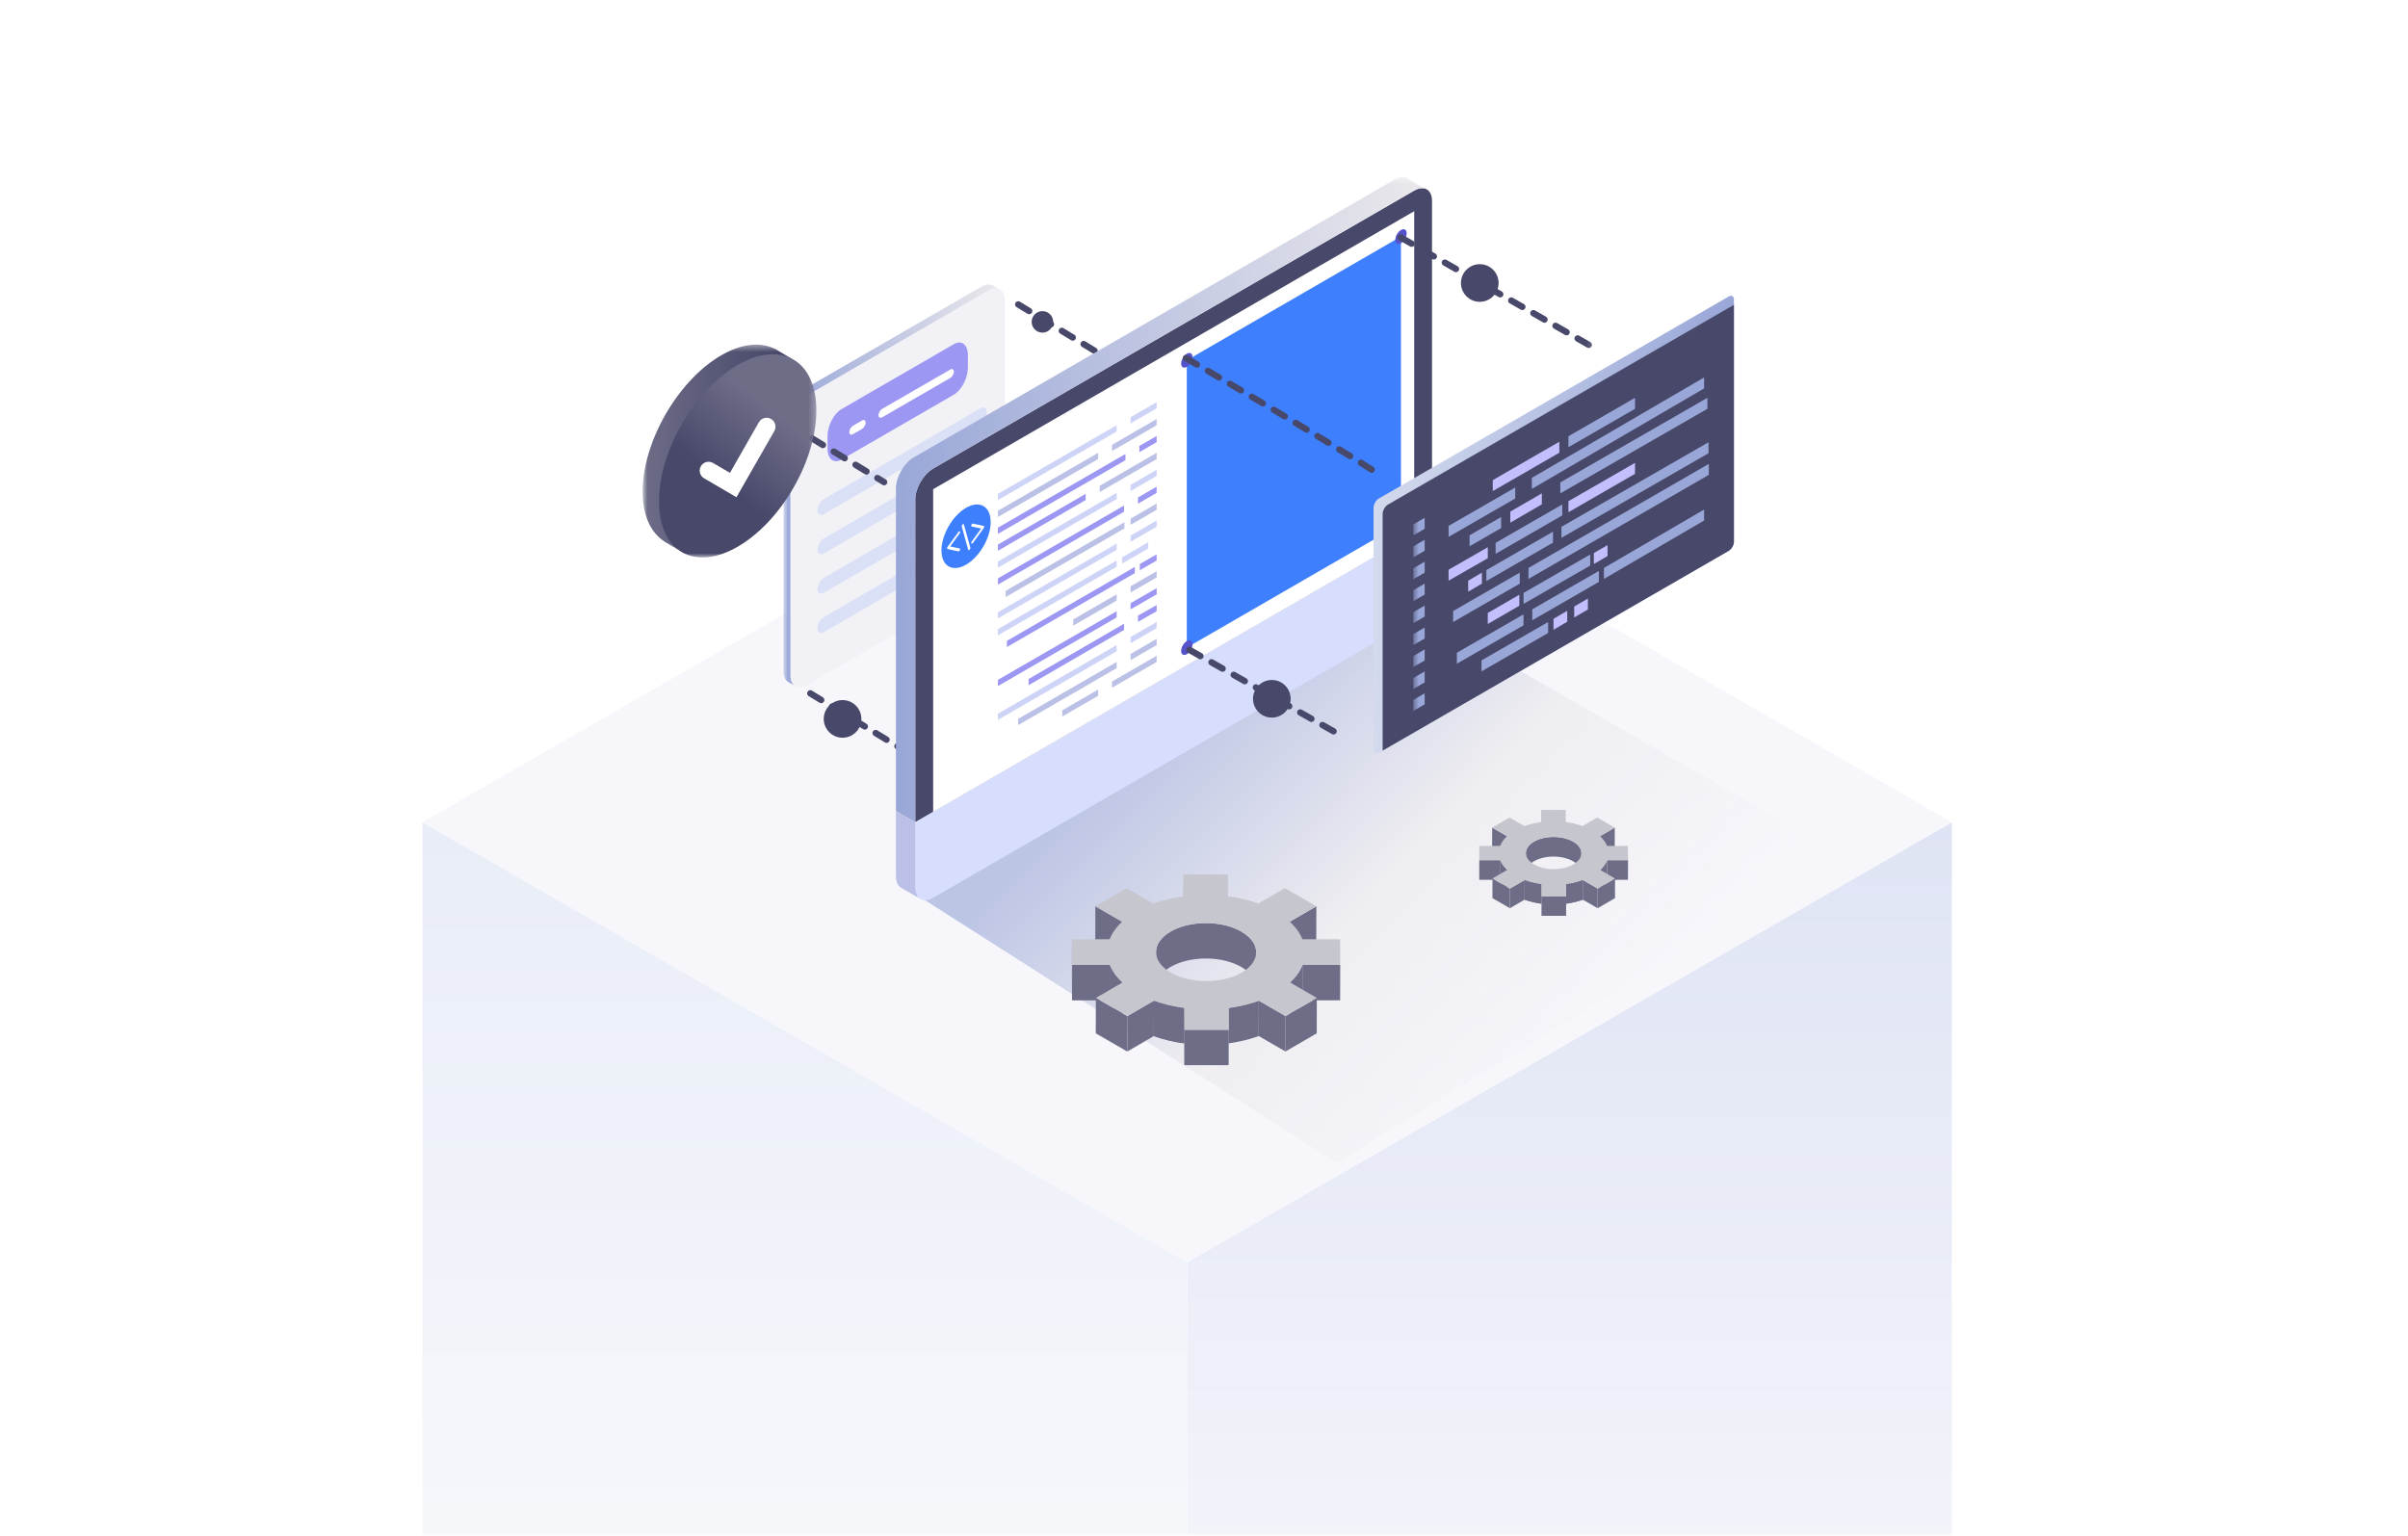 <svg width="359" height="229" viewBox="0 0 359 229" fill="none" xmlns="http://www.w3.org/2000/svg">
<mask id="mask0_5160_33892" style="mask-type:alpha" maskUnits="userSpaceOnUse" x="0" y="9" width="359" height="220">
<path d="M359 9H0V229H359V9Z" fill="white"/>
</mask>
<g mask="url(#mask0_5160_33892)">
<g style="mix-blend-mode:multiply">
<path style="mix-blend-mode:multiply" d="M176.996 415L290.996 349.387V122.612L176.996 188.224V415Z" fill="url(#paint0_linear_5160_33892)"/>
<path style="mix-blend-mode:multiply" d="M176.996 415L62.996 349.387V122.612L176.996 188.225V415Z" fill="url(#paint1_linear_5160_33892)"/>
<g style="mix-blend-mode:multiply">
<path d="M176.996 188.225L62.996 122.612L176.99 57L290.996 122.612L176.996 188.225Z" fill="#F6F6FB"/>
</g>
</g>
<g opacity="0.62" filter="url(#filter0_f_5160_33892)">
<path d="M135.805 132.894L199.305 173.394L274.305 127.394L209.805 90.394L135.805 132.894Z" fill="url(#paint2_linear_5160_33892)"/>
</g>
<path d="M176.43 135.672L176.447 138.928L176.462 133.649L176.444 130.393L176.43 135.672Z" fill="#808080"/>
<path d="M192.277 142.719L196.235 140.418L196.25 135.14L192.292 137.44L192.277 142.719Z" fill="#6D6D88"/>
<path d="M163.289 140.418L167.273 142.719L167.288 137.441L163.304 135.141L163.289 140.418Z" fill="#6D6D88"/>
<path d="M187.268 146.418L187.281 141.996C187.281 141.717 187.235 141.439 187.144 141.163C186.922 140.497 186.425 139.854 185.659 139.296C185.48 139.165 185.286 139.037 185.076 138.916C184.917 138.824 184.753 138.739 184.584 138.657C184.568 138.649 184.553 138.642 184.538 138.634C184.377 138.557 184.212 138.487 184.045 138.418C184.03 138.412 184.015 138.404 184 138.399C183.987 138.394 183.973 138.389 183.96 138.385C183.832 138.335 183.701 138.286 183.568 138.241C183.547 138.234 183.525 138.227 183.503 138.22C183.388 138.182 183.272 138.146 183.155 138.112C183.134 138.106 183.114 138.099 183.093 138.093C183.07 138.086 183.046 138.08 183.023 138.075C182.949 138.054 182.873 138.034 182.798 138.015C182.752 138.004 182.707 137.992 182.66 137.981C182.578 137.961 182.496 137.943 182.414 137.925C182.38 137.918 182.348 137.91 182.316 137.903C182.306 137.901 182.297 137.9 182.288 137.897C182.215 137.882 182.141 137.869 182.067 137.856C182.022 137.848 181.978 137.838 181.933 137.83C181.845 137.815 181.755 137.801 181.667 137.789C181.636 137.784 181.606 137.778 181.575 137.774H181.57C181.452 137.756 181.335 137.741 181.216 137.728C181.187 137.725 181.157 137.723 181.127 137.719C181.037 137.71 180.946 137.701 180.856 137.693H180.849C180.81 137.689 180.769 137.687 180.73 137.683C180.651 137.678 180.574 137.672 180.495 137.667C180.449 137.665 180.401 137.664 180.355 137.661C180.28 137.658 180.205 137.654 180.129 137.652C180.125 137.652 180.12 137.652 180.114 137.652C180.078 137.652 180.044 137.652 180.008 137.652C179.926 137.651 179.844 137.65 179.761 137.65C179.709 137.65 179.656 137.651 179.604 137.652C179.533 137.652 179.463 137.654 179.392 137.657C179.378 137.657 179.364 137.657 179.349 137.657C179.315 137.658 179.279 137.66 179.244 137.663C179.162 137.666 179.079 137.669 178.996 137.675C178.945 137.679 178.896 137.682 178.845 137.686C178.765 137.691 178.685 137.698 178.606 137.705C178.577 137.708 178.55 137.71 178.521 137.712C178.501 137.715 178.481 137.717 178.461 137.719C178.338 137.732 178.216 137.747 178.095 137.763C178.073 137.767 178.051 137.769 178.028 137.771C177.887 137.791 177.745 137.814 177.606 137.838C177.594 137.841 177.581 137.842 177.567 137.844C177.53 137.851 177.494 137.859 177.458 137.866C177.392 137.879 177.326 137.892 177.26 137.906C177.208 137.916 177.155 137.929 177.103 137.94C177.039 137.954 176.975 137.969 176.912 137.984C176.86 137.997 176.808 138.01 176.756 138.024C176.693 138.04 176.631 138.056 176.568 138.073C176.517 138.087 176.466 138.102 176.417 138.117C176.354 138.136 176.293 138.154 176.232 138.174C176.206 138.182 176.179 138.189 176.154 138.197C176.135 138.203 176.118 138.21 176.1 138.216C175.988 138.253 175.879 138.291 175.77 138.331C175.749 138.34 175.728 138.346 175.708 138.353C175.581 138.402 175.456 138.453 175.333 138.506C175.302 138.52 175.272 138.534 175.242 138.548C175.147 138.591 175.055 138.635 174.962 138.68C174.928 138.696 174.895 138.713 174.861 138.73C174.746 138.789 174.631 138.85 174.521 138.914L174.518 138.916C174.486 138.933 174.456 138.952 174.426 138.97C174.398 138.988 174.373 139.005 174.345 139.021C174.299 139.05 174.252 139.079 174.209 139.108C174.168 139.135 174.13 139.161 174.09 139.188C174.048 139.218 174.005 139.247 173.963 139.277C173.925 139.305 173.889 139.333 173.852 139.36C173.813 139.39 173.773 139.42 173.736 139.452C173.7 139.481 173.667 139.51 173.632 139.539C173.596 139.57 173.56 139.6 173.526 139.632C173.511 139.645 173.496 139.658 173.481 139.672C173.468 139.684 173.456 139.697 173.444 139.709C173.384 139.764 173.329 139.82 173.275 139.876C173.256 139.895 173.238 139.915 173.22 139.933C173.152 140.007 173.087 140.082 173.027 140.159C173.025 140.162 173.021 140.166 173.019 140.168C173.005 140.185 172.993 140.204 172.979 140.221C172.944 140.269 172.908 140.317 172.874 140.366C172.856 140.393 172.839 140.419 172.822 140.447C172.794 140.491 172.766 140.535 172.741 140.579C172.734 140.591 172.726 140.603 172.719 140.615C172.709 140.632 172.7 140.651 172.691 140.669C172.672 140.706 172.652 140.744 172.633 140.782C172.618 140.813 172.603 140.844 172.589 140.875C172.573 140.912 172.557 140.95 172.542 140.988C172.535 141.005 172.527 141.021 172.52 141.038C172.514 141.053 172.511 141.07 172.505 141.085C172.492 141.121 172.481 141.155 172.469 141.191C172.459 141.225 172.449 141.257 172.44 141.291C172.431 141.327 172.422 141.364 172.413 141.4C172.409 141.419 172.403 141.439 172.4 141.459C172.397 141.471 172.396 141.485 172.394 141.498C172.387 141.535 172.381 141.572 172.376 141.609C172.372 141.643 172.367 141.675 172.364 141.709C172.36 141.746 172.358 141.784 172.356 141.821C172.354 141.843 172.352 141.865 172.351 141.886C172.351 141.908 172.351 141.93 172.351 141.952L172.343 144.884L172.336 147.23C172.336 147.185 172.339 147.141 172.342 147.098C172.344 147.061 172.346 147.024 172.35 146.987C172.353 146.954 172.358 146.921 172.363 146.888C172.367 146.851 172.373 146.815 172.38 146.778C172.386 146.744 172.394 146.711 172.401 146.677C172.409 146.641 172.417 146.605 172.427 146.569C172.437 146.537 172.446 146.503 172.456 146.471C172.468 146.435 172.479 146.399 172.492 146.363C172.504 146.331 172.516 146.299 172.529 146.266C172.544 146.229 172.559 146.191 172.577 146.154C172.591 146.121 172.606 146.09 172.622 146.058C172.639 146.021 172.659 145.985 172.679 145.948C172.695 145.917 172.712 145.885 172.731 145.855C172.756 145.811 172.784 145.768 172.812 145.724C172.829 145.698 172.846 145.67 172.864 145.643C172.897 145.595 172.933 145.546 172.969 145.499C172.985 145.478 172.999 145.457 173.015 145.436C173.075 145.36 173.14 145.285 173.21 145.209C173.227 145.191 173.244 145.174 173.262 145.155C173.317 145.097 173.374 145.039 173.434 144.983C173.46 144.958 173.485 144.935 173.511 144.911C173.548 144.877 173.586 144.845 173.624 144.811C173.656 144.784 173.689 144.757 173.721 144.73C173.761 144.698 173.801 144.667 173.843 144.635C173.878 144.609 173.913 144.582 173.95 144.556C173.992 144.524 174.036 144.494 174.08 144.464C174.118 144.438 174.156 144.412 174.196 144.385C174.241 144.355 174.287 144.326 174.335 144.297C174.39 144.263 174.446 144.228 174.505 144.193C174.616 144.127 174.733 144.066 174.849 144.006C174.882 143.988 174.917 143.971 174.952 143.955C175.041 143.911 175.132 143.868 175.225 143.826C175.258 143.811 175.291 143.796 175.324 143.782C175.445 143.73 175.567 143.679 175.692 143.632C175.718 143.622 175.744 143.614 175.771 143.603C175.874 143.565 175.977 143.529 176.082 143.494C176.13 143.478 176.178 143.463 176.227 143.448C176.285 143.429 176.343 143.412 176.4 143.395C176.454 143.379 176.507 143.364 176.56 143.348C176.62 143.332 176.682 143.316 176.743 143.3C176.796 143.286 176.85 143.272 176.903 143.259C176.965 143.244 177.028 143.23 177.09 143.217C177.145 143.205 177.198 143.192 177.252 143.181C177.315 143.168 177.378 143.155 177.441 143.144C177.493 143.133 177.545 143.124 177.598 143.115C177.737 143.09 177.877 143.067 178.018 143.048C178.039 143.045 178.06 143.043 178.08 143.039C178.202 143.023 178.326 143.008 178.45 142.995C178.498 142.991 178.546 142.986 178.595 142.982C178.675 142.975 178.753 142.968 178.833 142.962C178.884 142.958 178.935 142.955 178.986 142.952C179.068 142.947 179.151 142.942 179.234 142.939C179.282 142.936 179.331 142.934 179.379 142.933C179.45 142.931 179.521 142.93 179.591 142.928C179.644 142.928 179.697 142.926 179.75 142.926C179.819 142.926 179.889 142.926 179.957 142.928C180.013 142.928 180.068 142.928 180.125 142.931C180.183 142.932 180.239 142.935 180.297 142.938C180.36 142.94 180.422 142.942 180.485 142.946C180.563 142.95 180.641 142.956 180.718 142.962C180.76 142.965 180.802 142.968 180.843 142.971C180.948 142.979 181.051 142.99 181.154 143.001C181.17 143.004 181.187 143.005 181.203 143.006C181.323 143.02 181.442 143.035 181.56 143.051C181.588 143.055 181.615 143.06 181.643 143.064C181.737 143.078 181.83 143.092 181.922 143.108C181.966 143.116 182.01 143.124 182.054 143.132C182.129 143.146 182.203 143.16 182.277 143.175C182.319 143.183 182.36 143.193 182.401 143.201C182.485 143.22 182.567 143.237 182.649 143.257C182.695 143.269 182.742 143.28 182.788 143.292C182.863 143.311 182.938 143.331 183.013 143.351C183.057 143.362 183.1 143.375 183.143 143.388C183.26 143.423 183.377 143.458 183.491 143.497C183.513 143.504 183.535 143.51 183.557 143.517C183.692 143.563 183.824 143.611 183.953 143.662C183.98 143.673 184.005 143.683 184.031 143.693C184.2 143.762 184.366 143.833 184.527 143.91C184.543 143.918 184.56 143.926 184.576 143.934C184.743 144.015 184.906 144.1 185.062 144.19L185.065 144.192C186.261 144.883 186.97 145.749 187.193 146.647C187.195 146.655 187.196 146.664 187.198 146.673C187.246 146.873 187.27 147.073 187.269 147.273L187.271 146.418H187.268Z" fill="#6D6D88"/>
<path d="M194.176 149.167H199.795L199.81 143.89H194.191L194.176 149.167Z" fill="#6D6D88"/>
<path d="M159.803 145.336L159.825 149.169L159.84 143.89L159.818 140.057L159.803 145.336Z" fill="#808080"/>
<path d="M159.828 149.169H165.447L165.462 143.89H159.843L159.828 149.169Z" fill="#6D6D88"/>
<path d="M194.195 143.89L194.18 149.169C193.824 150.081 193.207 150.967 192.326 151.784L192.341 146.506C193.222 145.689 193.84 144.803 194.195 143.89Z" fill="#6D6D88"/>
<path d="M193.811 149.936C193.953 149.683 194.076 149.427 194.176 149.168L194.191 143.889C194.091 144.147 193.969 144.404 193.826 144.658L193.811 149.936Z" fill="#6D6D88"/>
<path d="M193.221 150.811C193.445 150.526 193.642 150.233 193.809 149.936L193.824 144.658C193.657 144.954 193.46 145.247 193.236 145.533L193.221 150.811Z" fill="#6D6D88"/>
<path d="M192.337 146.506L192.322 151.785C192.661 151.47 192.961 151.146 193.223 150.812L193.238 145.534C192.976 145.866 192.676 146.191 192.337 146.506Z" fill="#6D6D88"/>
<path d="M167.343 146.506L167.327 151.784C166.438 150.967 165.81 150.082 165.443 149.169L165.458 143.89C165.824 144.802 166.451 145.689 167.343 146.506Z" fill="#6D6D88"/>
<path d="M165.454 143.89L165.439 149.169C165.806 150.081 166.432 150.967 167.324 151.784L167.339 146.506C166.449 145.689 165.821 144.803 165.454 143.89Z" fill="#6D6D88"/>
<path d="M187.666 153.177L187.677 149.215L187.671 149.217C187.464 149.293 187.255 149.364 187.043 149.433C186.975 149.455 186.905 149.476 186.837 149.498C186.702 149.54 186.565 149.581 186.427 149.621C186.352 149.643 186.278 149.664 186.203 149.685C186.062 149.724 185.92 149.761 185.778 149.797C185.709 149.815 185.64 149.833 185.571 149.849C185.39 149.893 185.207 149.935 185.025 149.974C184.994 149.981 184.966 149.988 184.935 149.994C184.72 150.039 184.504 150.082 184.286 150.121C184.168 150.143 184.05 150.163 183.931 150.183C183.865 150.193 183.8 150.206 183.734 150.216C183.547 150.245 183.358 150.273 183.169 150.298L183.154 155.577C183.343 155.552 183.532 155.525 183.718 155.495C183.784 155.484 183.85 155.473 183.916 155.461C184.021 155.444 184.128 155.427 184.232 155.408C184.245 155.406 184.257 155.402 184.271 155.4C184.489 155.361 184.705 155.318 184.919 155.273C184.949 155.267 184.978 155.259 185.008 155.253C185.192 155.214 185.375 155.171 185.556 155.127C185.624 155.111 185.692 155.092 185.761 155.075C185.904 155.038 186.048 155.001 186.189 154.961C186.263 154.94 186.336 154.92 186.409 154.899C186.549 154.858 186.688 154.817 186.827 154.773C186.87 154.759 186.916 154.746 186.96 154.732C186.982 154.725 187.001 154.717 187.023 154.71C187.239 154.641 187.451 154.569 187.661 154.493L187.664 153.177H187.666Z" fill="#6D6D88"/>
<path d="M176.558 150.299L176.543 155.577C174.967 155.368 173.437 155.008 172.023 154.494L172.038 149.215C173.452 149.728 174.982 150.089 176.558 150.299Z" fill="#6D6D88"/>
<path d="M176.336 155.548C176.405 155.558 176.476 155.567 176.547 155.576L176.562 150.298C176.491 150.289 176.422 150.279 176.351 150.269L176.336 155.548Z" fill="#6D6D88"/>
<path d="M174.875 155.294C175.354 155.393 175.841 155.478 176.332 155.547L176.347 150.269C175.855 150.199 175.369 150.115 174.89 150.015L174.875 155.294Z" fill="#6D6D88"/>
<path d="M173.336 154.918C173.838 155.061 174.352 155.186 174.875 155.294L174.89 150.015C174.368 149.908 173.854 149.781 173.351 149.638L173.336 154.918Z" fill="#6D6D88"/>
<path d="M172.023 154.494C172.452 154.649 172.889 154.791 173.337 154.918L173.352 149.639C172.905 149.512 172.467 149.371 172.038 149.216L172.023 154.494Z" fill="#6D6D88"/>
<path d="M191.645 156.795L196.306 154.085L196.321 148.807L191.66 151.517L191.645 156.795Z" fill="#6D6D88"/>
<path d="M187.662 154.494L191.648 156.795L191.663 151.517L187.677 149.215L187.662 154.494Z" fill="#6D6D88"/>
<path d="M163.363 154.085L168.055 156.795L168.07 151.517L163.378 148.807L163.363 154.085Z" fill="#6D6D88"/>
<path d="M168.061 156.795L172.021 154.494L172.036 149.215L168.076 151.517L168.061 156.795Z" fill="#6D6D88"/>
<path d="M176.557 158.831H183.173L183.188 153.554H176.572L176.557 158.831Z" fill="#6D6D88"/>
<path d="M194.193 143.89H199.812L199.79 140.057H194.171C193.807 139.144 193.178 138.259 192.29 137.442L196.248 135.141L191.556 132.432L187.598 134.732C186.184 134.22 184.655 133.859 183.076 133.65L183.058 130.395H176.441L176.46 133.65C174.884 133.859 173.359 134.22 171.951 134.732L167.967 132.432L163.305 135.141L167.29 137.442C166.411 138.26 165.793 139.144 165.437 140.057H159.818L159.84 143.89H165.459C165.825 144.802 166.452 145.689 167.343 146.506L163.384 148.808L168.076 151.517L172.035 149.215C173.448 149.728 174.978 150.089 176.555 150.299L176.573 153.554H183.19L183.171 150.299C184.745 150.089 186.271 149.729 187.679 149.215L191.665 151.517L196.326 148.808L192.341 146.506C193.221 145.689 193.838 144.804 194.195 143.89H194.193ZM185.111 145.033C182.205 146.721 177.479 146.721 174.555 145.033C171.63 143.344 171.613 140.606 174.519 138.917C177.425 137.229 182.151 137.229 185.076 138.917C188.001 140.606 188.016 143.344 185.111 145.033Z" fill="#C6C6CF"/>
<path d="M176.537 155.576L176.556 158.831L176.571 153.554L176.552 150.298L176.537 155.576Z" fill="#808080"/>
<mask id="mask1_5160_33892" style="mask-type:luminance" maskUnits="userSpaceOnUse" x="116" y="26" width="122" height="115">
<path d="M116.807 26.394H237.807V140.394H116.807V26.394Z" fill="white"/>
</mask>
<g mask="url(#mask1_5160_33892)">
<path d="M120.807 103.394L134.807 111.894" stroke="#48486A" stroke-width="0.952" stroke-linecap="round" stroke-linejoin="round" stroke-dasharray="1.9 1.9"/>
<path d="M151.809 45.394L165.809 53.894" stroke="#48486A" stroke-width="0.952" stroke-linecap="round" stroke-linejoin="round" stroke-dasharray="1.9 1.9"/>
<path d="M148.141 42.632C147.694 42.316 147.049 42.323 146.331 42.738L119.249 58.39C117.909 59.164 116.814 61.065 116.814 62.614V100.129C116.814 100.887 117.077 101.425 117.503 101.686L117.524 101.699C117.524 101.699 117.534 101.705 117.537 101.708L118.555 102.296C118.129 102.032 117.865 101.495 117.865 100.737V63.223C117.865 61.675 118.962 59.774 120.301 58.998L147.382 43.346C148.005 42.986 148.573 42.934 149.005 43.132L148.141 42.632Z" fill="url(#paint3_linear_5160_33892)"/>
<path d="M147.381 43.346L120.3 58.998C118.96 59.772 117.863 61.673 117.863 63.223V100.738C117.863 102.287 118.96 102.92 120.3 102.146L147.381 86.494C148.721 85.72 149.817 83.819 149.817 82.271V44.753C149.817 43.206 148.721 42.571 147.381 43.346Z" fill="#F1F1F6"/>
<path d="M125.486 68.516L142.187 58.862C143.354 58.187 144.3 56.377 144.3 54.819V52.932C144.3 51.374 143.354 50.659 142.187 51.333L125.486 60.987C124.319 61.661 123.373 63.472 123.373 65.03V66.916C123.373 68.475 124.319 69.19 125.486 68.516Z" fill="#9D97F4"/>
<path d="M122.841 76.655L146.167 63.113C146.7 62.805 147.131 62.056 147.131 61.441C147.131 60.827 146.699 60.577 146.167 60.885L122.841 74.427C122.308 74.735 121.877 75.484 121.877 76.098C121.877 76.713 122.309 76.963 122.841 76.655Z" fill="#DAE0F5"/>
<path d="M122.841 82.52L146.167 68.977C146.7 68.669 147.131 67.92 147.131 67.306C147.131 66.692 146.699 66.441 146.167 66.749L122.841 80.292C122.308 80.6 121.877 81.349 121.877 81.963C121.877 82.577 122.309 82.828 122.841 82.52Z" fill="#DAE0F5"/>
<path d="M122.841 88.386L146.167 74.844C146.7 74.536 147.131 73.787 147.131 73.172C147.131 72.558 146.699 72.308 146.167 72.615L122.841 86.158C122.308 86.466 121.877 87.215 121.877 87.831C121.877 88.446 122.309 88.695 122.841 88.388V88.386Z" fill="#DAE0F5"/>
<path d="M122.841 94.251L146.167 80.708C146.7 80.4 147.131 79.651 147.131 79.036C147.131 78.42 146.699 78.171 146.167 78.479L122.841 92.021C122.308 92.329 121.877 93.078 121.877 93.692C121.877 94.307 122.309 94.557 122.841 94.249V94.251Z" fill="#DAE0F5"/>
<path d="M131.519 62.229L141.666 56.364C141.966 56.191 142.209 55.769 142.209 55.422C142.209 55.074 141.966 54.934 141.666 55.108L131.519 60.973C131.218 61.146 130.975 61.568 130.975 61.915C130.975 62.263 131.218 62.403 131.519 62.229Z" fill="white"/>
<path d="M127.166 64.743L128.509 63.966C128.809 63.793 129.052 63.37 129.052 63.023C129.052 62.676 128.809 62.535 128.509 62.709L127.166 63.486C126.866 63.659 126.623 64.081 126.623 64.429C126.623 64.776 126.866 64.917 127.166 64.743Z" fill="white"/>
<path d="M213.495 29.959C213.495 28.267 212.297 27.574 210.835 28.421L139.118 69.87C137.655 70.716 136.457 72.792 136.457 74.485V122.606L213.495 78.083V29.959Z" fill="#48486A"/>
<path d="M207.95 26.753L136.233 68.204C134.77 69.049 133.572 71.125 133.572 72.818V120.941L136.458 122.608V74.486C136.458 72.793 137.656 70.717 139.119 69.872L210.836 28.421C211.433 28.077 211.982 27.99 212.429 28.12L210.12 26.806C209.636 26.297 208.843 26.237 207.948 26.753H207.95Z" fill="url(#paint4_linear_5160_33892)"/>
<path d="M136.457 122.608V132.338C136.457 134.029 137.655 134.721 139.118 133.875L210.835 92.425C212.297 91.579 213.495 89.502 213.495 87.81V78.082L136.457 122.606V122.608Z" fill="#D7DDFD"/>
<path d="M136.458 132.336V122.606L133.572 120.939V130.668C133.572 131.518 133.876 132.116 134.362 132.392L137.13 133.979C136.714 133.676 136.458 133.114 136.458 132.336Z" fill="#BBC0E6"/>
<path d="M210.838 79.621L139.121 121.07V72.947L210.838 31.496V79.621Z" fill="white"/>
<path d="M168.555 63.136L172.442 60.891V59.964L168.555 62.211V63.136Z" fill="#CED3F8"/>
<path d="M148.779 74.567L166.481 64.335V63.409L148.779 73.64V74.567Z" fill="#CED3F8"/>
<path d="M165.791 67.255L172.443 63.412V62.485L165.791 66.33V67.255Z" fill="#BBC0E6"/>
<path d="M148.779 77.088L163.717 68.454V67.528L148.779 76.161V77.088Z" fill="#BBC0E6"/>
<path d="M169.865 67.422L172.442 65.933V65.007L169.865 66.496V67.422Z" fill="#9D97F4"/>
<path d="M148.777 79.609L167.79 68.62V67.695L148.777 78.683V79.609Z" fill="#9D97F4"/>
<path d="M163.941 73.368L172.443 68.454V67.528L163.941 72.443V73.368Z" fill="#BBC0E6"/>
<path d="M148.775 82.13L161.862 74.567V73.64L148.775 81.204V82.13Z" fill="#9D97F4"/>
<path d="M168.555 73.221L172.442 70.975V70.049L168.555 72.296V73.221Z" fill="#CED3F8"/>
<path d="M148.779 84.652L166.481 74.42V73.494L148.779 83.727V84.652Z" fill="#CED3F8"/>
<path d="M169.656 75.106L172.442 73.497V72.57L169.656 74.181V75.106Z" fill="#9D97F4"/>
<path d="M148.781 87.172L167.585 76.305V75.379L148.781 86.248V87.172Z" fill="#9D97F4"/>
<path d="M168.555 78.265L172.442 76.018V75.091L168.555 77.338V78.265Z" fill="#BBC0E6"/>
<path d="M149.936 89.024L167.639 78.793V77.868L149.936 88.099V89.024Z" fill="#BBC0E6"/>
<path d="M168.555 80.786L172.442 78.539V77.613L168.555 79.86V80.786Z" fill="#CED3F8"/>
<path d="M148.779 92.215L166.481 81.984V81.057L148.779 91.29V92.215Z" fill="#CED3F8"/>
<path d="M167.295 84.033L171.183 81.787V80.861L167.295 83.108V84.033Z" fill="#CED3F8"/>
<path d="M148.779 94.736L166.481 84.505V83.578L148.779 93.811V94.736Z" fill="#CED3F8"/>
<path d="M169.928 85.036L172.443 83.582V82.657L169.928 84.109V85.036Z" fill="#9D97F4"/>
<path d="M150.115 96.486L169.189 85.462V84.535L150.115 95.56V96.486Z" fill="#9D97F4"/>
<path d="M168.555 88.35L172.442 86.103V85.178L168.555 87.423V88.35Z" fill="#BBC0E6"/>
<path d="M160.002 93.292L166.482 89.547V88.622L160.002 92.368V93.292Z" fill="#BBC0E6"/>
<path d="M168.555 90.871L172.442 88.624V87.699L168.555 89.945V90.871Z" fill="#9D97F4"/>
<path d="M148.779 102.302L166.481 92.069V91.144L148.779 101.375V102.302Z" fill="#9D97F4"/>
<path d="M169.656 92.731L172.442 91.145V90.22L169.656 91.806V92.731Z" fill="#9D97F4"/>
<path d="M153.35 102.178L167.585 93.93V93.004L153.35 101.252V102.178Z" fill="#9D97F4"/>
<path d="M168.555 95.913L172.442 93.666V92.742L168.555 94.987V95.913Z" fill="#CED3F8"/>
<path d="M148.779 107.344L166.481 97.111V96.186L148.779 106.417V107.344Z" fill="#CED3F8"/>
<path d="M168.555 98.435L172.442 96.188V95.263L168.555 97.508V98.435Z" fill="#BBC0E6"/>
<path d="M151.785 108.128L166.481 99.632V98.707L151.785 107.202V108.128Z" fill="#BBC0E6"/>
<path d="M165.791 102.549L172.443 98.71V97.784L165.791 101.623V102.549Z" fill="#BBC0E6"/>
<path d="M158.371 106.841L163.717 103.748V102.822L158.371 105.916V106.841Z" fill="#BBC0E6"/>
<path d="M141.435 84.459C140.003 83.631 140.003 80.947 141.435 78.463C142.867 75.98 145.189 74.638 146.622 75.466C148.054 76.294 148.054 78.978 146.622 81.461C145.19 83.944 142.868 85.286 141.435 84.459Z" fill="#3D7FFC"/>
<path d="M143.502 78.205C143.591 78.124 143.683 78.132 143.708 78.221L144.667 81.675C144.692 81.764 144.64 81.9 144.55 81.981C144.461 82.062 144.369 82.054 144.344 81.965L143.385 78.511C143.36 78.422 143.412 78.286 143.502 78.205ZM144.825 78.264C144.878 78.145 144.982 78.063 145.058 78.079L146.666 78.428C146.711 78.438 146.739 78.482 146.739 78.545C146.739 78.608 146.711 78.684 146.666 78.747L145.058 80.955C144.982 81.059 144.877 81.097 144.825 81.04C144.773 80.983 144.792 80.849 144.868 80.745L146.275 78.813L144.868 78.507C144.792 78.491 144.773 78.381 144.825 78.262V78.264ZM141.27 81.547L142.878 79.34C142.954 79.234 143.06 79.196 143.111 79.254C143.164 79.312 143.145 79.445 143.068 79.549L141.661 81.481L143.068 81.787C143.145 81.804 143.164 81.913 143.111 82.032C143.058 82.151 142.954 82.233 142.878 82.217L141.27 81.868C141.225 81.858 141.197 81.814 141.197 81.751C141.197 81.688 141.225 81.612 141.27 81.549V81.547Z" fill="white"/>
<path d="M176.936 96.57L208.862 78.118V35.271L176.936 53.724V96.57Z" fill="#3D7FFC"/>
<path d="M209.716 34.781C209.716 34.24 209.337 34.02 208.868 34.292C208.399 34.563 208.02 35.221 208.02 35.762C208.02 36.303 208.399 36.523 208.868 36.251C209.337 35.98 209.716 35.322 209.716 34.781Z" fill="#5652CC"/>
<path d="M177.787 53.233C177.787 52.692 177.408 52.472 176.939 52.743C176.471 53.014 176.092 53.673 176.092 54.214C176.092 54.754 176.471 54.974 176.939 54.703C177.408 54.432 177.787 53.774 177.787 53.233Z" fill="#5652CC"/>
<path d="M177.787 96.081C177.787 95.54 177.408 95.32 176.939 95.591C176.471 95.862 176.092 96.52 176.092 97.061C176.092 97.602 176.471 97.822 176.939 97.551C177.408 97.279 177.787 96.621 177.787 96.081Z" fill="#5652CC"/>
<path d="M177.311 96.894L200.311 109.894" stroke="#48486A" stroke-width="0.952" stroke-linecap="round" stroke-linejoin="round" stroke-dasharray="1.9 1.9"/>
<path d="M176.811 53.394C176.811 53.394 196.846 65.031 205.828 70.889" stroke="#48486A" stroke-width="0.952" stroke-linecap="round" stroke-linejoin="round" stroke-dasharray="1.9 1.9"/>
<path d="M208.812 35.394L237.857 51.985" stroke="#48486A" stroke-width="0.952" stroke-linecap="round" stroke-linejoin="round" stroke-dasharray="1.9 1.9"/>
<path d="M117.809 63.394L131.809 71.894" stroke="#48486A" stroke-width="0.952" stroke-linecap="round" stroke-linejoin="round" stroke-dasharray="1.9 1.9"/>
</g>
<mask id="mask2_5160_33892" style="mask-type:luminance" maskUnits="userSpaceOnUse" x="95" y="51" width="27" height="33">
<path d="M121.709 51.394H95.807V83.114H121.709V51.394Z" fill="white"/>
</mask>
<g mask="url(#mask2_5160_33892)">
<path d="M117.775 54.026L117.98 53.473L115.934 52.244C115.871 52.206 115.809 52.167 115.745 52.131L115.518 51.995L115.528 52.029C113.428 50.974 110.621 51.192 107.538 52.974C101.086 56.699 95.807 65.844 95.807 73.295C95.807 76.911 97.057 79.479 99.075 80.751L99.069 80.765L99.242 80.867C99.249 80.871 99.255 80.875 99.263 80.879L102.114 82.541L102.932 81.632C104.348 81.518 105.906 81.012 107.54 80.07C113.993 76.344 119.271 67.2 119.271 59.748C119.271 57.361 118.724 55.433 117.775 54.027V54.026Z" fill="url(#paint5_linear_5160_33892)"/>
<path d="M118.274 72.766C122.856 64.83 122.856 56.253 118.274 53.607C113.693 50.962 106.264 55.251 101.683 63.187C97.101 71.123 97.101 79.7 101.683 82.345C106.264 84.991 113.693 80.702 118.274 72.766Z" fill="url(#paint6_linear_5160_33892)"/>
<path d="M109.797 74.144L104.971 71.325C104.339 70.956 104.127 70.145 104.495 69.513C104.864 68.881 105.678 68.668 106.307 69.038L108.825 70.508L113.143 62.959C113.506 62.326 114.311 62.105 114.95 62.468C115.585 62.831 115.805 63.64 115.442 64.275L109.797 74.144Z" fill="white"/>
</g>
<path d="M155.41 49.601C156.296 49.601 157.014 48.883 157.014 47.997C157.014 47.111 156.296 46.394 155.41 46.394C154.525 46.394 153.807 47.111 153.807 47.997C153.807 48.883 154.525 49.601 155.41 49.601Z" fill="#48486A"/>
<path d="M125.615 110.006C127.165 110.006 128.421 108.75 128.421 107.2C128.421 105.65 127.165 104.394 125.615 104.394C124.065 104.394 122.809 105.65 122.809 107.2C122.809 108.75 124.065 110.006 125.615 110.006Z" fill="#48486A"/>
<path d="M189.611 107.006C191.161 107.006 192.417 105.75 192.417 104.2C192.417 102.65 191.161 101.394 189.611 101.394C188.061 101.394 186.805 102.65 186.805 104.2C186.805 105.75 188.061 107.006 189.611 107.006Z" fill="#48486A"/>
<path d="M220.613 45.006C222.163 45.006 223.419 43.75 223.419 42.2C223.419 40.65 222.163 39.394 220.613 39.394C219.063 39.394 217.807 40.65 217.807 42.2C217.807 43.75 219.063 45.006 220.613 45.006Z" fill="#48486A"/>
<path d="M258.506 44.67C258.506 44.165 258.147 43.965 257.722 44.218L205.562 74.339C205.136 74.591 204.777 75.203 204.777 75.695V111.811C204.777 112.316 205.136 112.515 205.562 112.263L257.722 82.142C258.147 81.889 258.506 81.278 258.506 80.786V44.67Z" fill="url(#paint7_linear_5160_33892)"/>
<path d="M206.917 75.243C206.492 75.495 206.133 76.107 206.133 76.599V111.93L257.721 82.142C258.147 81.889 258.506 81.278 258.506 80.786V45.454L206.917 75.243Z" fill="#48486A"/>
<mask id="mask3_5160_33892" style="mask-type:luminance" maskUnits="userSpaceOnUse" x="210" y="52" width="52" height="58">
<path d="M261.057 52.995H210.703V109.273H261.057V52.995Z" fill="white"/>
</mask>
<g mask="url(#mask3_5160_33892)">
<path d="M232.477 65.871L222.551 71.596V73.23L232.477 67.505V65.871Z" fill="#C3BFFF"/>
<path d="M254.059 56.285L228.377 71.259V72.903L254.059 57.919V56.285Z" fill="#99A7D8"/>
<path d="M254.762 69.175L227.875 84.69V86.324L254.762 70.809V69.175Z" fill="#99A7D8"/>
<path d="M225.901 72.695L215.965 78.42V80.054L225.901 74.329V72.695Z" fill="#99A7D8"/>
<path d="M223.797 77.093L219.092 79.827V81.461L223.797 78.737V77.093Z" fill="#99A7D8"/>
<path d="M226.512 88.681L221.807 91.405V93.049L226.512 90.316V88.681Z" fill="#C3BFFF"/>
<path d="M229.871 73.567L225.166 76.29V77.935L229.871 75.201V73.567Z" fill="#C3BFFF"/>
<path d="M254.551 59.324L232.625 71.933V73.567L254.551 60.958V59.324Z" fill="#99A7D8"/>
<path d="M254.059 75.982L239.127 84.69V86.324L254.059 77.617V75.982Z" fill="#99A7D8"/>
<path d="M254.715 65.95L232.789 78.559V80.203L254.715 67.584V65.95Z" fill="#99A7D8"/>
<path d="M221.811 81.6L215.965 84.957V86.591L221.811 83.234V81.6Z" fill="#C3BFFF"/>
<path d="M220.931 85.393L218.887 86.591V88.226L220.931 87.027V85.393Z" fill="#C3BFFF"/>
<path d="M233.652 91.078L231.607 92.276V93.911L233.652 92.712V91.078Z" fill="#C3BFFF"/>
<path d="M236.736 89.246L234.691 90.444V92.079L236.736 90.88V89.246Z" fill="#C3BFFF"/>
<path d="M239.664 81.282L237.619 82.471V84.105L239.664 82.917V81.282Z" fill="#C3BFFF"/>
<path d="M231.532 79.282L221.596 85.007V86.641L231.532 80.916V79.282Z" fill="#99A7D8"/>
<path d="M243.76 69.021L233.834 74.736V76.38L243.76 70.655V69.021Z" fill="#C3BFFF"/>
<path d="M238.365 85.136L228.439 90.861V92.495L238.365 86.77V85.136Z" fill="#99A7D8"/>
<path d="M232.912 75.221L222.977 80.946V82.58L232.912 76.856V75.221Z" fill="#99A7D8"/>
<path d="M226.576 85.393L216.641 91.118V92.752L226.576 87.027V85.393Z" fill="#99A7D8"/>
<path d="M237.078 82.689L227.143 88.414V90.048L237.078 84.333V82.689Z" fill="#99A7D8"/>
<path d="M227.135 91.613L217.199 97.338V98.972L227.135 93.247V91.613Z" fill="#99A7D8"/>
<path d="M230.805 92.752L220.869 98.477V100.112L230.805 94.387V92.752Z" fill="#99A7D8"/>
<path d="M212.4 77.212L210.703 78.192V79.827L212.4 78.846V77.212Z" fill="#99A7D8"/>
<path d="M212.4 80.49L210.703 81.471V83.105L212.4 82.124V80.49Z" fill="#99A7D8"/>
<path d="M212.4 83.759L210.703 84.74V86.374L212.4 85.393V83.759Z" fill="#99A7D8"/>
<path d="M212.4 87.027L210.703 88.008V89.642L212.4 88.662V87.027Z" fill="#99A7D8"/>
<path d="M212.4 90.306L210.703 91.286V92.921L212.4 91.94V90.306Z" fill="#99A7D8"/>
<path d="M212.4 93.574L210.703 94.555V96.189L212.4 95.209V93.574Z" fill="#99A7D8"/>
<path d="M212.4 96.843L210.703 97.824V99.458L212.4 98.487V96.843Z" fill="#99A7D8"/>
<path d="M212.4 100.121L210.703 101.102V102.736L212.4 101.755V100.121Z" fill="#99A7D8"/>
<path d="M212.4 103.39L210.703 104.37V106.005L212.4 105.024V103.39Z" fill="#99A7D8"/>
<path d="M243.76 59.324L233.834 65.049V66.683L243.76 60.958V59.324Z" fill="#99A7D8"/>
</g>
<path d="M238.537 127.616L240.733 126.338L240.741 123.409L238.545 124.686L238.537 127.616Z" fill="#6D6D88"/>
<path d="M222.455 126.338L224.665 127.616L224.674 124.686L222.463 123.409L222.455 126.338Z" fill="#6D6D88"/>
<path d="M234.829 125.688C234.74 125.625 234.644 125.564 234.542 125.504C234.444 125.448 234.343 125.395 234.239 125.346C234.204 125.329 234.168 125.315 234.133 125.3C234.071 125.272 234.01 125.243 233.946 125.218C233.938 125.215 233.93 125.213 233.923 125.211C233.779 125.154 233.63 125.105 233.479 125.06C233.466 125.057 233.455 125.052 233.443 125.048C233.407 125.038 233.372 125.032 233.336 125.022C233.252 124.999 233.166 124.978 233.079 124.959C233.056 124.954 233.034 124.947 233.011 124.942C232.976 124.934 232.942 124.93 232.908 124.924C232.835 124.91 232.762 124.897 232.689 124.885C232.66 124.88 232.63 124.874 232.601 124.87C232.568 124.865 232.535 124.863 232.503 124.859C232.435 124.85 232.366 124.843 232.298 124.836C232.264 124.833 232.232 124.828 232.198 124.825C232.167 124.822 232.136 124.822 232.105 124.82C232.036 124.815 231.966 124.812 231.896 124.809C231.861 124.807 231.826 124.804 231.791 124.803C231.763 124.803 231.734 124.803 231.707 124.803C231.631 124.802 231.555 124.803 231.48 124.804C231.442 124.804 231.405 124.804 231.367 124.804C231.345 124.804 231.323 124.807 231.301 124.808C231.207 124.812 231.114 124.818 231.02 124.827C230.982 124.83 230.945 124.831 230.908 124.834C230.897 124.835 230.885 124.837 230.874 124.839C230.715 124.855 230.558 124.877 230.403 124.904C230.395 124.906 230.387 124.906 230.38 124.907C230.334 124.916 230.291 124.927 230.246 124.936C230.17 124.952 230.093 124.966 230.018 124.985C229.963 124.998 229.909 125.015 229.855 125.029C229.784 125.049 229.712 125.068 229.643 125.09C229.628 125.095 229.612 125.098 229.597 125.103C229.572 125.111 229.548 125.122 229.523 125.131C229.412 125.168 229.305 125.209 229.198 125.254C229.158 125.271 229.118 125.288 229.08 125.305C228.945 125.365 228.814 125.43 228.691 125.502C228.673 125.512 228.657 125.522 228.64 125.532C228.602 125.555 228.57 125.579 228.534 125.603C228.483 125.636 228.432 125.668 228.384 125.703C228.344 125.732 228.308 125.763 228.269 125.794C228.226 125.829 228.181 125.863 228.142 125.899C228.134 125.906 228.124 125.913 228.117 125.92C228.063 125.969 228.014 126.019 227.968 126.071C227.958 126.081 227.95 126.092 227.94 126.102C227.912 126.134 227.885 126.165 227.859 126.196C227.849 126.21 227.841 126.225 227.831 126.239C227.796 126.286 227.764 126.335 227.734 126.383C227.721 126.403 227.704 126.423 227.693 126.444C227.687 126.455 227.684 126.465 227.678 126.475C227.655 126.518 227.636 126.561 227.618 126.604C227.606 126.629 227.592 126.653 227.583 126.679C227.579 126.687 227.578 126.696 227.575 126.705C227.56 126.746 227.551 126.787 227.539 126.828C227.532 126.856 227.521 126.884 227.516 126.912C227.514 126.919 227.514 126.926 227.513 126.934C227.505 126.977 227.502 127.02 227.498 127.065C227.496 127.093 227.489 127.121 227.489 127.15C227.489 127.162 227.489 127.174 227.489 127.186L227.486 128.161L227.48 130.116C227.48 130.076 227.487 130.035 227.49 129.995C227.494 129.952 227.498 129.907 227.505 129.864C227.511 129.829 227.522 129.794 227.532 129.758C227.543 129.716 227.553 129.675 227.567 129.634C227.579 129.6 227.595 129.567 227.609 129.533C227.628 129.49 227.647 129.447 227.67 129.405C227.686 129.374 227.707 129.343 227.725 129.312C227.756 129.264 227.787 129.216 227.823 129.168C227.857 129.122 227.892 129.076 227.932 129.031C227.941 129.021 227.95 129.01 227.96 128.999C228.013 128.941 228.072 128.884 228.134 128.828C228.173 128.792 228.217 128.757 228.26 128.723C228.299 128.692 228.335 128.661 228.377 128.631C228.424 128.596 228.475 128.564 228.526 128.532C228.578 128.498 228.627 128.463 228.682 128.43C228.806 128.358 228.938 128.293 229.073 128.233C229.112 128.215 229.152 128.199 229.191 128.182C229.297 128.138 229.406 128.096 229.517 128.058C229.556 128.045 229.595 128.031 229.635 128.018C229.705 127.996 229.777 127.976 229.849 127.956C229.903 127.942 229.956 127.926 230.011 127.913C230.087 127.895 230.164 127.879 230.241 127.864C230.293 127.853 230.344 127.842 230.396 127.832C230.551 127.804 230.708 127.783 230.867 127.767C230.916 127.762 230.966 127.759 231.015 127.754C231.108 127.746 231.201 127.74 231.294 127.736C231.354 127.733 231.414 127.732 231.473 127.731C231.549 127.729 231.625 127.728 231.7 127.73C231.763 127.73 231.827 127.732 231.89 127.735C231.96 127.737 232.029 127.741 232.099 127.746C232.163 127.75 232.227 127.756 232.29 127.763C232.36 127.769 232.429 127.777 232.498 127.785C232.56 127.794 232.621 127.802 232.682 127.812C232.757 127.823 232.829 127.836 232.903 127.85C232.96 127.861 233.017 127.872 233.074 127.885C233.161 127.904 233.247 127.926 233.332 127.948C233.379 127.96 233.427 127.973 233.474 127.987C233.625 128.031 233.774 128.081 233.918 128.137C233.989 128.165 234.058 128.195 234.127 128.226C234.162 128.242 234.199 128.256 234.234 128.273C234.338 128.323 234.44 128.375 234.538 128.431C234.64 128.49 234.735 128.551 234.824 128.615C235.092 128.805 235.303 129.013 235.455 129.231C235.57 129.395 235.649 129.565 235.699 129.737C235.738 129.871 235.761 130.006 235.76 130.141L235.768 127.211C235.77 126.67 235.458 126.128 234.832 125.685L234.829 125.688Z" fill="#6D6D88"/>
<path d="M239.592 131.196H242.708L242.717 128.266H239.6L239.592 131.196Z" fill="#6D6D88"/>
<path d="M220.535 131.196H223.652L223.66 128.267H220.543L220.535 131.196Z" fill="#6D6D88"/>
<path d="M239.51 128.469C239.5 128.491 239.488 128.513 239.477 128.534C239.455 128.579 239.432 128.624 239.406 128.669C239.394 128.691 239.381 128.713 239.368 128.734C239.336 128.789 239.303 128.843 239.268 128.898C239.253 128.921 239.238 128.943 239.223 128.966C239.18 129.028 239.135 129.09 239.088 129.151C239.08 129.162 239.073 129.172 239.064 129.183C239.001 129.264 238.931 129.344 238.859 129.424C238.841 129.443 238.823 129.462 238.806 129.481C238.73 129.56 238.653 129.639 238.57 129.716L238.565 131.182L238.561 132.647C238.645 132.569 238.722 132.49 238.797 132.41C238.815 132.391 238.832 132.372 238.85 132.354C238.922 132.274 238.992 132.194 239.055 132.113C239.057 132.111 239.059 132.109 239.06 132.107C239.067 132.098 239.073 132.089 239.08 132.081C239.127 132.019 239.172 131.957 239.215 131.895C239.23 131.873 239.245 131.85 239.259 131.828C239.295 131.773 239.329 131.719 239.362 131.663C239.37 131.649 239.379 131.636 239.387 131.622C239.391 131.615 239.394 131.607 239.398 131.6C239.424 131.554 239.446 131.508 239.469 131.463C239.48 131.441 239.491 131.42 239.502 131.399C239.534 131.332 239.563 131.264 239.589 131.196L239.595 129.242L239.598 128.266V128.268C239.571 128.335 239.541 128.402 239.51 128.469Z" fill="#6D6D88"/>
<path d="M224.706 129.718L224.697 132.649C224.203 132.195 223.856 131.704 223.652 131.197L223.661 128.267C223.864 128.773 224.212 129.265 224.706 129.718Z" fill="#6D6D88"/>
<path d="M223.657 128.267L223.648 131.197C223.852 131.704 224.2 132.195 224.694 132.649L224.702 129.718C224.208 129.265 223.86 128.773 223.657 128.267Z" fill="#6D6D88"/>
<path d="M235.983 131.222L235.975 134.153C235.194 134.438 234.347 134.637 233.475 134.754L233.483 131.823C234.356 131.707 235.202 131.507 235.983 131.222Z" fill="#6D6D88"/>
<path d="M235.588 134.286C235.719 134.243 235.849 134.199 235.977 134.153L235.985 131.222C235.857 131.269 235.728 131.313 235.596 131.356L235.588 134.286Z" fill="#6D6D88"/>
<path d="M234.078 134.66C234.598 134.566 235.106 134.442 235.591 134.286L235.599 131.356C235.113 131.512 234.606 131.636 234.086 131.73L234.078 134.66Z" fill="#6D6D88"/>
<path d="M233.479 134.754C233.679 134.727 233.879 134.695 234.077 134.66L234.085 131.73C233.888 131.766 233.688 131.797 233.487 131.823L233.479 134.754Z" fill="#6D6D88"/>
<path d="M229.816 131.823L229.807 134.754C228.933 134.637 228.085 134.437 227.301 134.153L227.309 131.222C228.093 131.508 228.942 131.707 229.816 131.823Z" fill="#6D6D88"/>
<path d="M229.693 134.738C229.733 134.744 229.771 134.748 229.81 134.754L229.818 131.824C229.779 131.819 229.741 131.813 229.702 131.807L229.693 134.738Z" fill="#6D6D88"/>
<path d="M228.885 134.598C229.151 134.652 229.42 134.7 229.693 134.738L229.701 131.808C229.429 131.769 229.159 131.722 228.893 131.667L228.885 134.598Z" fill="#6D6D88"/>
<path d="M228.027 134.388C228.307 134.467 228.592 134.538 228.881 134.597L228.889 131.667C228.599 131.607 228.314 131.537 228.036 131.458L228.027 134.388Z" fill="#6D6D88"/>
<path d="M227.301 134.153C227.538 134.239 227.781 134.317 228.029 134.388L228.037 131.458C227.789 131.387 227.546 131.308 227.309 131.222L227.301 134.153Z" fill="#6D6D88"/>
<path d="M238.188 135.43L240.772 133.925L240.781 130.996L238.195 132.5L238.188 135.43Z" fill="#6D6D88"/>
<path d="M235.977 134.153L238.188 135.43L238.196 132.5L235.985 131.222L235.977 134.153Z" fill="#6D6D88"/>
<path d="M222.5 133.926L225.103 135.43L225.111 132.5L222.509 130.996L222.5 133.926Z" fill="#6D6D88"/>
<path d="M225.102 135.43L227.298 134.153L227.306 131.222L225.11 132.5L225.102 135.43Z" fill="#6D6D88"/>
<path d="M229.814 136.561H233.485L233.493 133.631H229.823L229.814 136.561Z" fill="#6D6D88"/>
<path d="M239.599 128.266H242.716L242.703 126.138H239.587C239.384 125.631 239.036 125.14 238.543 124.686L240.738 123.408L238.135 121.904L235.94 123.182C235.155 122.897 234.306 122.697 233.432 122.581L233.422 120.774H229.752L229.762 122.581C228.888 122.697 228.042 122.897 227.261 123.182L225.051 121.904L222.465 123.408L224.675 124.686C224.187 125.139 223.844 125.631 223.647 126.138H220.531L220.543 128.266H223.66C223.863 128.773 224.211 129.264 224.705 129.718L222.509 130.995L225.112 132.499L227.308 131.222C228.092 131.507 228.941 131.706 229.815 131.822L229.825 133.63H233.495L233.485 131.822C234.358 131.706 235.205 131.506 235.985 131.222L238.196 132.499L240.782 130.995L238.571 129.718C239.06 129.264 239.402 128.773 239.6 128.266H239.599ZM234.561 128.899C232.949 129.837 230.328 129.837 228.706 128.899C227.084 127.962 227.075 126.442 228.686 125.504C230.298 124.566 232.92 124.566 234.542 125.504C236.165 126.441 236.173 127.962 234.561 128.899Z" fill="#C6C6CF"/>
</g>
<defs>
<filter id="filter0_f_5160_33892" x="131.996" y="86.585" width="146.118" height="90.618" filterUnits="userSpaceOnUse" color-interpolation-filters="sRGB">
<feFlood flood-opacity="0" result="BackgroundImageFix"/>
<feBlend mode="normal" in="SourceGraphic" in2="BackgroundImageFix" result="shape"/>
<feGaussianBlur stdDeviation="1.904" result="effect1_foregroundBlur_5160_33892"/>
</filter>
<linearGradient id="paint0_linear_5160_33892" x1="233.999" y1="415" x2="233.999" y2="122.612" gradientUnits="userSpaceOnUse">
<stop offset="0.25" stop-color="white"/>
<stop offset="0.52" stop-color="#F8F9FC"/>
<stop offset="0.9" stop-color="#E4E8F6"/>
<stop offset="1" stop-color="#DFE4F4"/>
</linearGradient>
<linearGradient id="paint1_linear_5160_33892" x1="119.993" y1="415" x2="119.993" y2="122.612" gradientUnits="userSpaceOnUse">
<stop offset="0.25" stop-color="white"/>
<stop offset="0.64" stop-color="#F5F7FB"/>
<stop offset="1" stop-color="#E9EDF7"/>
</linearGradient>
<linearGradient id="paint2_linear_5160_33892" x1="239.805" y1="154.394" x2="181.305" y2="97.394" gradientUnits="userSpaceOnUse">
<stop stop-color="#EBE9EC" stop-opacity="0"/>
<stop offset="0.481" stop-color="#EBE9EC"/>
<stop offset="0.985" stop-color="#99A7D8"/>
</linearGradient>
<linearGradient id="paint3_linear_5160_33892" x1="116.814" y1="72.384" x2="149.005" y2="72.384" gradientUnits="userSpaceOnUse">
<stop stop-color="#99A7D8"/>
<stop offset="1" stop-color="#EBE9EC"/>
</linearGradient>
<linearGradient id="paint4_linear_5160_33892" x1="133.572" y1="74.551" x2="212.429" y2="74.551" gradientUnits="userSpaceOnUse">
<stop stop-color="#99A7D8"/>
<stop offset="1" stop-color="#EBE9EC"/>
</linearGradient>
<linearGradient id="paint5_linear_5160_33892" x1="95.807" y1="66.967" x2="119.271" y2="66.967" gradientUnits="userSpaceOnUse">
<stop stop-color="#6D6D88"/>
<stop offset="0.85" stop-color="#48486A"/>
</linearGradient>
<linearGradient id="paint6_linear_5160_33892" x1="98.544" y1="82.089" x2="120.303" y2="55.234" gradientUnits="userSpaceOnUse">
<stop offset="0.15" stop-color="#48486A"/>
<stop offset="0.39" stop-color="#48486A"/>
<stop offset="0.77" stop-color="#6D6D88"/>
<stop offset="1" stop-color="#6D6D88"/>
</linearGradient>
<linearGradient id="paint7_linear_5160_33892" x1="204.764" y1="78.234" x2="258.506" y2="78.234" gradientUnits="userSpaceOnUse">
<stop stop-color="#D3DAED"/>
<stop offset="1" stop-color="#99A7D8"/>
</linearGradient>
</defs>
</svg>

